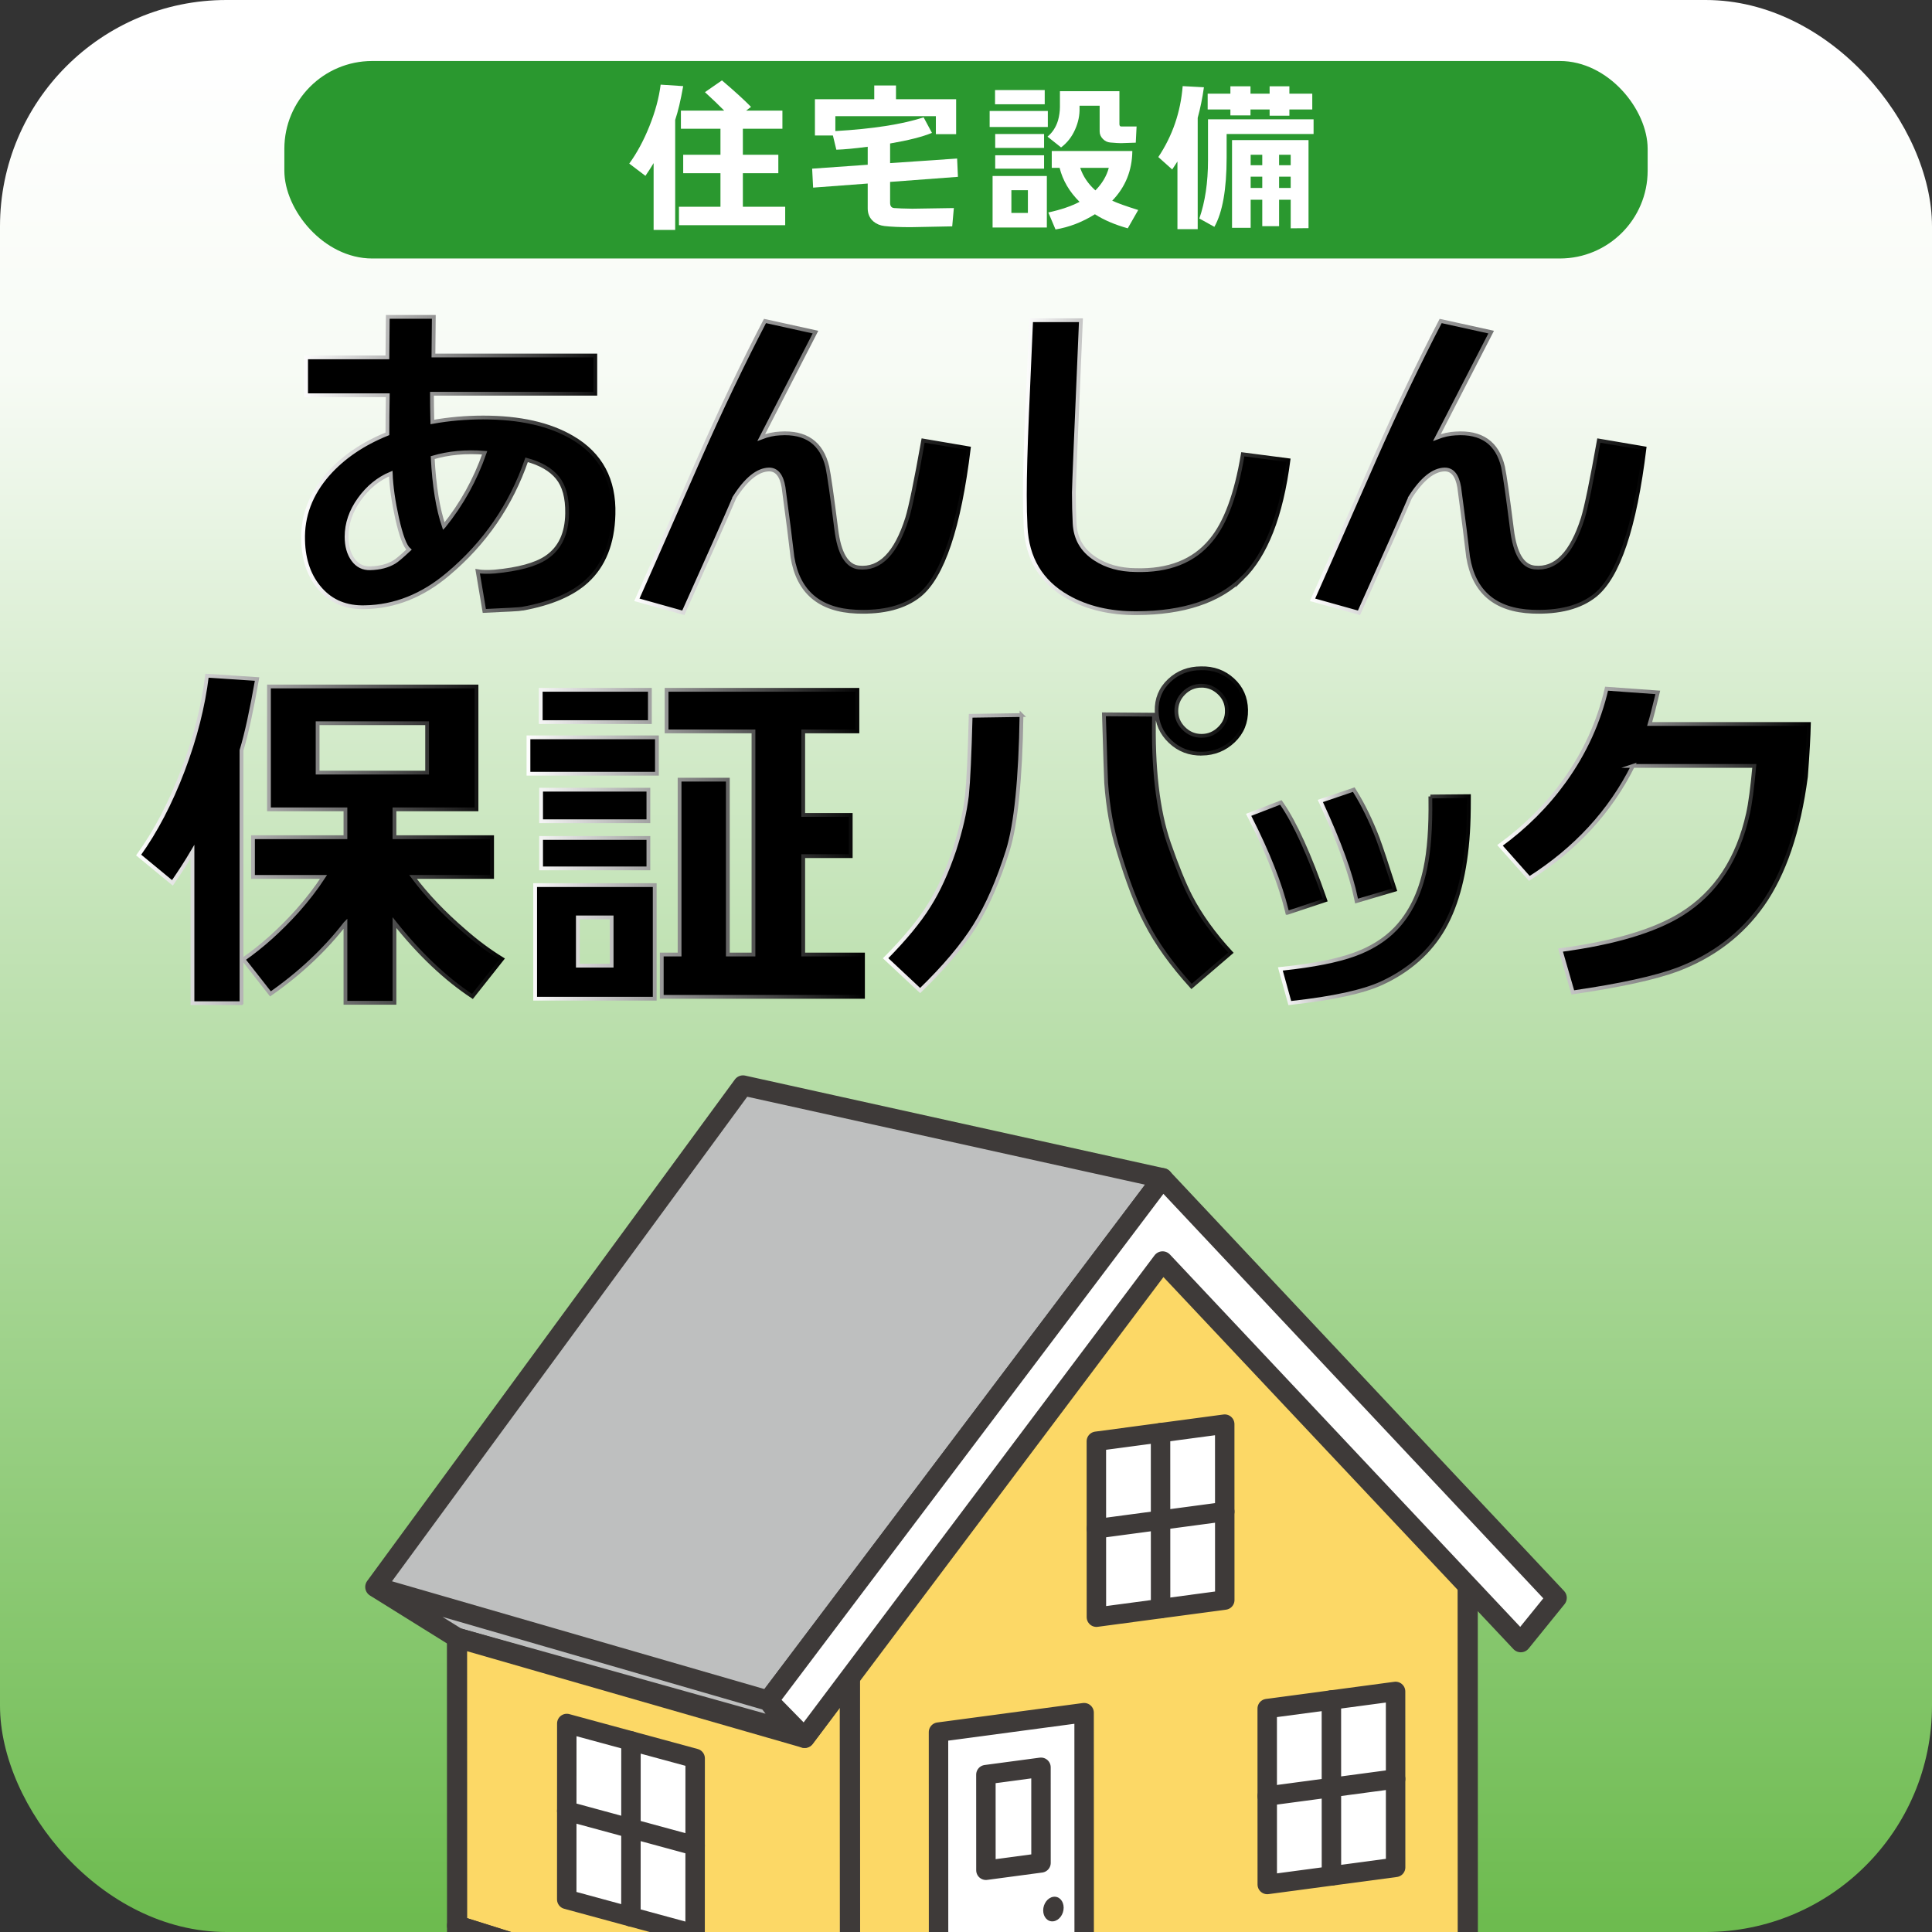 <?xml version="1.0" encoding="UTF-8"?>
<svg id="_レイヤー_2" data-name="レイヤー 2" xmlns="http://www.w3.org/2000/svg" width="512" height="512" xmlns:xlink="http://www.w3.org/1999/xlink" viewBox="0 0 512 512">
  <rect x="0" y="0" width="512" height="512" fill="#333333" stroke="none"/>
  <defs>
    <style>
      .cls-1 {
        fill: #fcd866;
      }

      .cls-1, .cls-2, .cls-3, .cls-4, .cls-5 {
        stroke-linecap: round;
        stroke-linejoin: round;
      }

      .cls-1, .cls-3, .cls-4 {
        stroke-width: 5.347px;
      }

      .cls-1, .cls-3, .cls-4, .cls-5 {
        stroke: #3e3a39;
      }

      .cls-6 {
        stroke: url(#_名称未設定グラデーション-7);
      }

      .cls-6, .cls-7, .cls-8, .cls-9, .cls-10, .cls-11, .cls-12, .cls-13, .cls-14, .cls-15, .cls-16 {
        stroke-miterlimit: 10;
      }

      .cls-17, .cls-2, .cls-3, .cls-5 {
        fill: #fff;
      }

      .cls-18 {
        fill: #2a982f;
      }

      .cls-7 {
        stroke: url(#_名称未設定グラデーション-6);
      }

      .cls-2 {
        stroke: #231815;
      }

      .cls-2, .cls-5 {
        stroke-width: 5.152px;
      }

      .cls-8 {
        stroke: url(#_名称未設定グラデーション-10);
      }

      .cls-9 {
        stroke: url(#_名称未設定グラデーション-4);
      }

      .cls-10 {
        stroke: url(#_名称未設定グラデーション-8);
      }

      .cls-11 {
        stroke: url(#_名称未設定グラデーション-2);
      }

      .cls-19 {
        fill: #3e3a39;
      }

      .cls-12 {
        stroke: url(#_名称未設定グラデーション-5);
      }

      .cls-13 {
        stroke: url(#_名称未設定グラデーション);
      }

      .cls-20 {
        fill: url(#_名称未設定グラデーション_2);
      }

      .cls-4 {
        fill: #bebfbf;
      }

      .cls-21 {
        clip-path: url(#clippath);
      }

      .cls-22 {
        fill: none;
      }

      .cls-14 {
        stroke: url(#_名称未設定グラデーション-9);
      }

      .cls-15 {
        stroke: url(#_名称未設定グラデーション-3);
      }

      .cls-16 {
        stroke: url(#_名称未設定グラデーション-11);
      }
    </style>
    <linearGradient id="_名称未設定グラデーション_2" data-name="名称未設定グラデーション 2" x1="-1658.283" y1="856.022" x2="-1658.283" y2="855.426" gradientTransform="translate(3184160 736178.5) scale(1920 -860)" gradientUnits="userSpaceOnUse">
      <stop offset="0" stop-color="#fff"/>
      <stop offset=".177" stop-color="#f7fbf5"/>
      <stop offset=".365" stop-color="#d4ebcb"/>
      <stop offset="1" stop-color="#6dbb4f"/>
    </linearGradient>
    <linearGradient id="_名称未設定グラデーション" data-name="名称未設定グラデーション" x1="79.82" y1="122.951" x2="163.099" y2="122.951" gradientUnits="userSpaceOnUse">
      <stop offset="0" stop-color="#fff"/>
      <stop offset="1" stop-color="#000"/>
    </linearGradient>
    <linearGradient id="_名称未設定グラデーション-2" data-name="名称未設定グラデーション" x1="168.081" y1="123.743" x2="257.3" y2="123.743" xlink:href="#_名称未設定グラデーション"/>
    <linearGradient id="_名称未設定グラデーション-3" data-name="名称未設定グラデーション" x1="271.099" y1="123.681" x2="342.015" y2="123.681" xlink:href="#_名称未設定グラデーション"/>
    <linearGradient id="_名称未設定グラデーション-4" data-name="名称未設定グラデーション" x1="347.144" y1="123.743" x2="436.362" y2="123.743" xlink:href="#_名称未設定グラデーション"/>
    <linearGradient id="_名称未設定グラデーション-5" data-name="名称未設定グラデーション" x1="36.067" y1="222.443" x2="133.807" y2="222.443" xlink:href="#_名称未設定グラデーション"/>
    <linearGradient id="_名称未設定グラデーション-6" data-name="名称未設定グラデーション" x1="139.55" y1="223.738" x2="229.201" y2="223.738" xlink:href="#_名称未設定グラデーション"/>
    <linearGradient id="_名称未設定グラデーション-7" data-name="名称未設定グラデーション" x1="233.983" y1="219.896" x2="330.737" y2="219.896" xlink:href="#_名称未設定グラデーション"/>
    <linearGradient id="_名称未設定グラデーション-8" data-name="名称未設定グラデーション" x1="338.668" y1="238.421" x2="389.779" y2="238.421" xlink:href="#_名称未設定グラデーション"/>
    <linearGradient id="_名称未設定グラデーション-9" data-name="名称未設定グラデーション" x1="349.217" y1="224.041" x2="370.278" y2="224.041" xlink:href="#_名称未設定グラデーション"/>
    <linearGradient id="_名称未設定グラデーション-10" data-name="名称未設定グラデーション" x1="330.209" y1="227.298" x2="351.843" y2="227.298" xlink:href="#_名称未設定グラデーション"/>
    <linearGradient id="_名称未設定グラデーション-11" data-name="名称未設定グラデーション" x1="396.783" y1="222.767" x2="479.894" y2="222.767" xlink:href="#_名称未設定グラデーション"/>
    <clipPath id="clippath">
      <rect class="cls-22" x="60.007" y="271.347" width="391.986" height="240.653"/>
    </clipPath>
  </defs>
  <g id="_レイヤー_1-2" data-name="レイヤー 1">
    <g>
      <g id="_パス_5010" data-name="パス 5010">
        <rect class="cls-20" x="0" y="0" width="512" height="512" rx="60" ry="60"/>
      </g>
      <g>
        <g>
          <path class="cls-13" d="M138.481,161.315c-.722,.13-4.101,.328-10.133,.589l-1.771-10.528c1.111,.198,2.623,.232,4.524,.1,6.298-.591,10.855-1.836,13.679-3.74,3.605-2.425,5.443-6.328,5.509-11.708,.063-4.133-.789-7.282-2.56-9.446-1.771-2.164-4.494-3.738-8.166-4.722-4.131,12.002-11.085,22.105-20.859,30.303-6.758,5.707-14.105,8.625-22.037,8.757-4.857,.132-8.758-1.458-11.711-4.772-2.949-3.31-4.494-7.625-4.624-12.938-.196-6.428,2.001-12.265,6.591-17.513,4.001-4.526,9.251-8.101,15.742-10.724,0-3.018,.033-6.428,.1-10.233h-21.644v-10.035h21.544l.1-10.726h12.2l-.1,10.233h42.899v10.135h-43.292c0,1.967,.033,4.461,.1,7.477,4.394-.787,8.888-1.18,13.478-1.18,9.707,0,17.576,1.771,23.615,5.313,7.54,4.394,11.181,11.183,10.918,20.366-.196,7.675-2.556,13.579-7.084,17.709-3.805,3.479-9.477,5.904-17.02,7.282Zm-40.339-10.724c2.556-.065,4.687-.624,6.395-1.673,.589-.328,1.871-1.41,3.838-3.247-1.052-.919-2.101-3.705-3.149-8.364-.986-4.459-1.541-8.395-1.675-11.806-3.279,1.376-6.05,3.64-8.314,6.789-2.26,3.147-3.394,6.461-3.394,9.937,0,2.493,.574,4.526,1.723,6.1,1.149,1.575,2.671,2.329,4.576,2.264Zm19.48-11.118c4.724-5.837,8.329-12.332,10.822-19.482-4.983-.393-9.577,.035-13.775,1.28,.396,7.543,1.378,13.612,2.953,18.202Z"/>
          <path class="cls-11" d="M194.663,131.798c-2.364,5.509-6.887,15.711-13.579,30.599l-12.3-3.444c.459-.984,5.969-13.478,16.531-37.486,5.835-13.184,11.641-25.318,17.413-36.405l13.382,2.953c-3.346,6.493-8.132,15.809-14.364,27.942,1.704-.656,3.346-1.017,4.92-1.082,6.887-.459,11.081,2.493,12.593,8.855,.456,2.164,1.245,7.675,2.36,16.529,.789,6.428,2.786,9.807,6.002,10.133,5.576,.591,9.84-3.77,12.789-13.086,.919-3.016,2.33-9.87,4.231-20.562l12.104,2.065c-2.56,20.99-6.921,33.978-13.086,38.963-3.938,3.147-9.481,4.59-16.628,4.329-9.84-.395-15.512-5.215-17.024-14.464-.459-4.066-1.245-10.233-2.36-18.497-.526-3.149-1.804-4.722-3.838-4.722-3.016,.065-6.065,2.525-9.147,7.378Z"/>
          <path class="cls-15" d="M329.207,153.247c-6.265,6.1-15.564,9.181-27.894,9.247-7.084,.065-13.219-1.376-18.399-4.329-7.021-3.999-10.726-10.198-11.118-18.595-.133-2.492-.196-5.28-.196-8.364,0-5.179,.196-12.428,.589-21.744,.656-15.02,1.019-23.219,1.082-24.597h13.186c-1.245,29.06-1.871,44.276-1.871,45.654,0,2.951,.067,5.674,.2,8.166,.196,4.068,2.03,7.215,5.509,9.446,2.886,1.902,6.428,2.886,10.626,2.951,8.788,.263,15.446-2.362,19.973-7.871,3.868-4.59,6.691-12.2,8.462-22.826l12.1,1.575c-1.904,14.759-5.987,25.188-12.248,31.288Z"/>
          <path class="cls-9" d="M373.725,131.798c-2.364,5.509-6.887,15.711-13.579,30.599l-12.3-3.444c.459-.984,5.969-13.478,16.531-37.486,5.835-13.184,11.641-25.318,17.413-36.405l13.382,2.953c-3.346,6.493-8.132,15.809-14.364,27.942,1.704-.656,3.346-1.017,4.92-1.082,6.887-.459,11.081,2.493,12.593,8.855,.456,2.164,1.245,7.675,2.36,16.529,.789,6.428,2.786,9.807,6.002,10.133,5.576,.591,9.84-3.77,12.789-13.086,.919-3.016,2.33-9.87,4.231-20.562l12.104,2.065c-2.56,20.99-6.921,33.978-13.086,38.963-3.938,3.147-9.481,4.59-16.628,4.329-9.84-.395-15.512-5.215-17.024-14.464-.459-4.066-1.245-10.233-2.36-18.497-.526-3.149-1.804-4.722-3.838-4.722-3.016,.065-6.065,2.525-9.147,7.378Z"/>
        </g>
        <g>
          <path class="cls-12" d="M63.999,265.849h-12.989v-40.143c-1.508,2.558-3.279,5.313-5.313,8.264l-8.951-7.378c4.524-6.298,8.425-13.758,11.708-22.383,3.279-8.625,5.409-17.006,6.395-25.14l13.282,.885c-1.445,8.266-2.819,14.562-4.131,18.891v67.003Zm27.546-21.155c-5.376,6.954-12,13.186-19.873,18.695l-7.184-9.151c4.987-3.475,9.774-7.773,14.368-12.888,2.623-2.953,4.916-5.937,6.887-8.955h-18.695v-10.528h24.497v-7.378h-20.266v-32.566h54.999v32.566h-21.744v7.378h25.875v10.528h-20.955c3.605,4.855,8.166,9.642,13.675,14.366,3.212,2.821,6.524,5.28,9.937,7.378l-7.869,9.938c-7.15-4.724-14.038-11.25-20.662-19.58v21.253h-12.989v-21.057Zm21.648-39.945v-13.086h-29.024v13.086h29.024Z"/>
          <path class="cls-7" d="M174.094,205.044h-34.044v-9.642h34.044v9.642Zm-.589,59.623h-31.684v-30.106h31.684v30.106Zm-1.282-73.3h-28.924v-8.558h28.924v8.558Zm-.393,26.27h-28.435v-8.362h28.435v8.362Zm0,12.497h-28.435v-8.067h28.435v8.067Zm-9.74,25.777v-12.789h-8.955v12.789h8.955Zm66.611,8.266h-53.329v-11.217h4.724v-46.341h12.789v46.341h6.791v-59.132h-23.026v-11.018h50.572v11.018h-14.364v22.139h12.593v10.92h-12.593v26.073h15.842v11.217Z"/>
          <path class="cls-6" d="M270.711,189.498c-.263,16.989-1.475,28.961-3.642,35.912-2.493,7.938-5.38,14.547-8.658,19.827-3.279,5.28-8.132,11.035-14.56,17.267l-9.151-8.56c5.116-5.181,8.955-9.838,11.511-13.971,2.493-3.935,4.724-8.821,6.691-14.66,1.704-5.246,2.819-10.068,3.346-14.462,.393-3.803,.722-10.855,.986-21.155l13.478-.196Zm55.492,62.969l-10.429,8.955c-5.25-5.772-9.285-11.413-12.104-16.924-2.427-4.59-4.853-10.92-7.28-18.99-1.708-5.509-2.79-11.511-3.246-18.004-.067-1.182-.263-7.247-.593-18.202l13.282,.098c-.326,14.038,.986,25.384,3.938,34.043,2.097,6.035,3.998,10.724,5.706,14.069,2.623,5.052,6.198,10.037,10.726,14.955Zm-7.677-52.736c-3.279,.067-6.083-.998-8.41-3.197-2.33-2.197-3.527-4.903-3.594-8.117-.063-3.212,1.048-5.904,3.346-8.067,2.297-2.166,5.116-3.247,8.462-3.247,3.279-.065,6.065,.952,8.362,3.051,2.297,2.099,3.479,4.755,3.542,7.969,.067,3.281-1.048,6.019-3.342,8.216-2.297,2.197-5.087,3.329-8.366,3.394Zm-.096-18.006c-1.838,0-3.412,.658-4.724,1.969-1.312,1.312-1.967,2.886-1.967,4.722,0,1.771,.656,3.312,1.967,4.624,1.312,1.313,2.886,1.969,4.724,1.969,1.834,0,3.427-.672,4.772-2.017,1.341-1.345,1.982-2.903,1.919-4.674,0-1.836-.674-3.396-2.019-4.674-1.345-1.278-2.901-1.919-4.672-1.919Z"/>
          <g>
            <path class="cls-10" d="M379.058,211.073l.007,.721c.1,7.532-.352,13.688-1.345,18.3-1.375,6.639-4.038,12.043-7.906,16.063-2.834,2.931-6.521,5.224-10.963,6.819-4.483,1.612-10.778,2.858-18.702,3.707l-.841,.089,2.505,9.046,.608-.069c10.915-1.212,18.906-2.964,23.749-5.205,7.317-3.375,12.86-8.31,16.476-14.668,3.59-6.319,5.743-14.822,6.402-25.269,.156-2.395,.233-5.389,.233-8.897v-.724l-10.222,.089Z"/>
            <path class="cls-14" d="M359.34,238.025l.156,.765,10.151-3.001-.222-.698c-1.949-6.102-3.401-10.465-4.324-12.975-1.823-4.705-3.853-8.868-6.035-12.374l-.304-.483-8.858,3.01,.333,.724c4.746,10.296,7.81,18.717,9.103,25.032Z"/>
            <path class="cls-8" d="M341.153,241.909l10.051-3.349-.241-.689c-3.938-11.304-7.706-19.632-11.204-24.753l-.319-.469-8.536,3.29,.359,.709c4.742,9.336,8.006,17.582,9.703,24.502l.185,.758Z"/>
          </g>
          <path class="cls-16" d="M432.746,202.978c-6.035,12.069-15.186,22.005-27.45,29.812l-7.773-8.757c6.754-4.92,12.463-10.626,17.12-17.12,5.376-7.477,9.084-15.611,11.118-24.401l13.575,.984c-.919,3.805-1.638,6.593-2.164,8.364h42.21c-.067,3.214-.33,7.871-.789,13.971-1.901,14.431-5.739,25.745-11.511,33.944-5.509,7.806-12.986,13.512-22.43,17.119-5.972,2.232-15.253,4.264-27.846,6.1l-3.246-11.215c14.231-1.902,24.923-5.083,32.073-9.544,9.051-5.641,14.923-14.529,17.613-26.664,.589-2.623,1.145-6.821,1.671-12.593h-32.173Z"/>
        </g>
      </g>
      <rect class="cls-18" x="75.356" y="16.166" width="361.288" height="52.337" rx="23.274" ry="23.274"/>
      <g>
        <path class="cls-17" d="M178.931,60.939h-5.717v-17.715c-.636,1.068-1.357,2.195-2.166,3.378l-4.288-3.249c2.05-2.83,3.826-6.122,5.328-9.875,1.559-3.869,2.555-7.551,2.988-11.045l5.978,.39c-.665,3.754-1.372,6.743-2.123,8.966v29.15Zm29.15-1.256h-28.153v-4.895h11.001v-8.879h-9.875v-4.895h9.875v-6.887h-10.481v-4.808h11.478c-1.415-1.443-3.118-3.075-5.11-4.894l4.504-3.119c3.263,2.772,5.833,5.111,7.71,7.017l-1.299,.996h9.615v4.808h-10.481v6.887h9.398v4.895h-9.398v8.879h11.218v4.895Z"/>
        <path class="cls-17" d="M253.863,46.862l-17.976,1.343v5.544c0,.867,.361,1.329,1.083,1.386,1.068,.086,2.671,.145,4.808,.173,1.098,0,4.765-.058,11.002-.173l-.434,4.851-11.001,.217c-2.858,0-5.184-.102-6.974-.303-1.155-.145-2.122-.549-2.902-1.213-1.011-.866-1.516-2.021-1.516-3.465v-6.583l-14.467,1.083-.26-5.024,14.727-1.04v-4.765c-3.523,.462-6.295,.722-8.316,.78l-.909-3.768h-4.765v-9.616h15.723v-3.638h5.761v3.638h15.939v9.269h-5.371v-4.765h-26.638v3.942c9.933-.578,17.729-1.79,23.39-3.639l2.209,4.115c-2.513,1.04-6.209,1.979-11.089,2.815v5.198l17.759-1.213,.217,4.851Z"/>
        <path class="cls-17" d="M277.686,33.651h-15.42v-4.245h15.42v4.245Zm-.26,26.638h-14.381v-13.644h14.381v13.644Zm-.563-32.658h-13.167v-3.769h13.167v3.769Zm-.173,11.564h-12.951v-3.682h12.951v3.682Zm0,5.501h-12.951v-3.552h12.951v3.552Zm-4.288,11.738v-6.021h-4.375v6.021h4.375Zm28.587-18.625c-1.993,.086-3.292,.13-3.898,.13s-1.56-.058-2.858-.173c-.752-.058-1.408-.375-1.972-.953-.562-.577-.844-1.241-.844-1.992v-6.8h-5.328v.563c.058,1.935-.332,3.841-1.169,5.718-.866,1.964-2.108,3.551-3.726,4.764l-3.595-2.858c1.3-1.068,2.224-2.483,2.772-4.245,.346-1.241,.52-2.454,.52-3.638v-4.158h15.766v8.706c0,.433,.158,.65,.477,.65h4.071l-.216,4.288Zm-.91,2.209c-.058,5.169-1.834,9.558-5.327,13.167,1.356,.636,3.652,1.458,6.887,2.469l-2.772,4.852c-3.407-.953-6.31-2.195-8.706-3.725-3.32,2.079-6.8,3.422-10.438,4.028l-1.905-4.504c3.32-.721,6.078-1.66,8.272-2.815-2.686-2.656-4.447-5.659-5.284-9.009h-2.079v-4.461h21.354Zm-9.789,10.438c1.79-1.819,2.975-3.812,3.552-5.978h-7.579c.75,2.252,2.093,4.245,4.027,5.978Z"/>
        <path class="cls-17" d="M313.42,22.823l5.631,.303c-.405,2.888-.953,5.587-1.646,8.1v29.497h-5.371v-17.932c-.202,.318-.664,1.025-1.386,2.122l-3.682-3.292c3.754-5.631,5.905-11.896,6.454-18.798Zm34.693,12.691h-23.042v6.194c0,8.432-1.083,14.568-3.249,18.408l-3.984-2.209c1.53-4.418,2.295-9.543,2.295-15.376v-10.915h27.98v3.898Zm-16.719-4.938h-5.327v-1.56h-6.021v-4.201h6.021v-1.949h5.327v1.949h5.068v-1.949h5.24v1.949h6.064v4.201h-6.064v1.646h-5.24v-1.646h-5.068v1.56Zm10.655,22.35h-3.075v7.017h-4.461v-7.017h-3.075v7.45h-4.938v-23.259h20.271v23.346l-4.721,.043v-7.58Zm-7.536-9.139v-2.772h-3.075v2.772h3.075Zm-3.075,6.021h3.075v-2.989h-3.075v2.989Zm7.536-8.792v2.772h3.075v-2.772h-3.075Zm0,8.792h3.075v-2.989h-3.075v2.989Z"/>
      </g>
      <g class="cls-21">
        <g>
          <polygon class="cls-4" points="209.892 458.891 121.114 434.039 99.461 420.558 203.602 450.7 99.461 420.558 196.903 287.657 308.09 312.238 203.602 450.7 209.892 458.891"/>
          <polygon class="cls-1" points="213.236 460.548 225.249 444.56 225.277 542.673 225.277 543.058 121.136 510.3 121.114 434.039 213.236 460.548"/>
          <polygon class="cls-3" points="225.283 564.497 121.143 528.962 121.136 512.532 121.136 510.3 225.277 543.058 225.283 564.497"/>
          <g>
            <polygon class="cls-1" points="225.246 435.675 240.516 415.976 242.263 413.65 242.263 413.208 242.633 413.158 309.436 324.243 378.12 397.596 388.95 409.054 388.983 518.069 225.277 544.228 225.246 435.675"/>
            <rect class="cls-2" x="313.78" y="328.912" width="0" height="6.835" transform="translate(-142.475 305.271) rotate(-43.25)"/>
            <polygon class="cls-2" points="308.094 326.285 311.439 329.841 311.439 329.841 308.094 326.285"/>
            <polygon class="cls-3" points="203.602 450.7 308.09 312.238 412.539 423.447 403.022 435.198 308.097 334.289 213.236 460.548 203.602 450.7"/>
            <polygon class="cls-5" points="248.737 542.233 287.323 537.079 287.299 453.877 248.713 459.031 248.737 542.233"/>
            <path class="cls-19" d="M276.455,506.279c.001,1.793,1.215,3.084,2.713,2.884,1.498-.2,2.711-1.815,2.711-3.608-.001-1.792-1.215-3.084-2.713-2.884-1.498,.2-2.711,1.815-2.711,3.608Z"/>
            <g>
              <polygon class="cls-5" points="290.56 428.569 324.578 424.025 324.564 377.41 290.547 381.954 290.56 428.569"/>
              <line class="cls-5" x1="324.571" y1="400.595" x2="290.553" y2="405.139"/>
              <line class="cls-5" x1="307.569" y1="426.297" x2="307.555" y2="379.682"/>
            </g>
            <g>
              <polygon class="cls-5" points="335.837 499.408 369.855 494.865 369.841 448.249 335.823 452.793 335.837 499.408"/>
              <line class="cls-5" x1="369.848" y1="471.434" x2="335.83" y2="475.978"/>
              <line class="cls-5" x1="352.846" y1="497.137" x2="352.832" y2="450.521"/>
            </g>
            <polygon class="cls-5" points="261.28 495.637 275.878 493.687 275.871 468.35 261.273 470.3 261.28 495.637"/>
          </g>
          <g>
            <polygon class="cls-5" points="184.21 512.601 150.193 503.359 150.206 456.746 184.224 465.988 184.21 512.601"/>
            <line class="cls-5" x1="150.199" y1="479.93" x2="184.217" y2="489.172"/>
            <line class="cls-5" x1="167.201" y1="507.98" x2="167.215" y2="461.367"/>
          </g>
        </g>
      </g>
    </g>
  </g>
</svg>